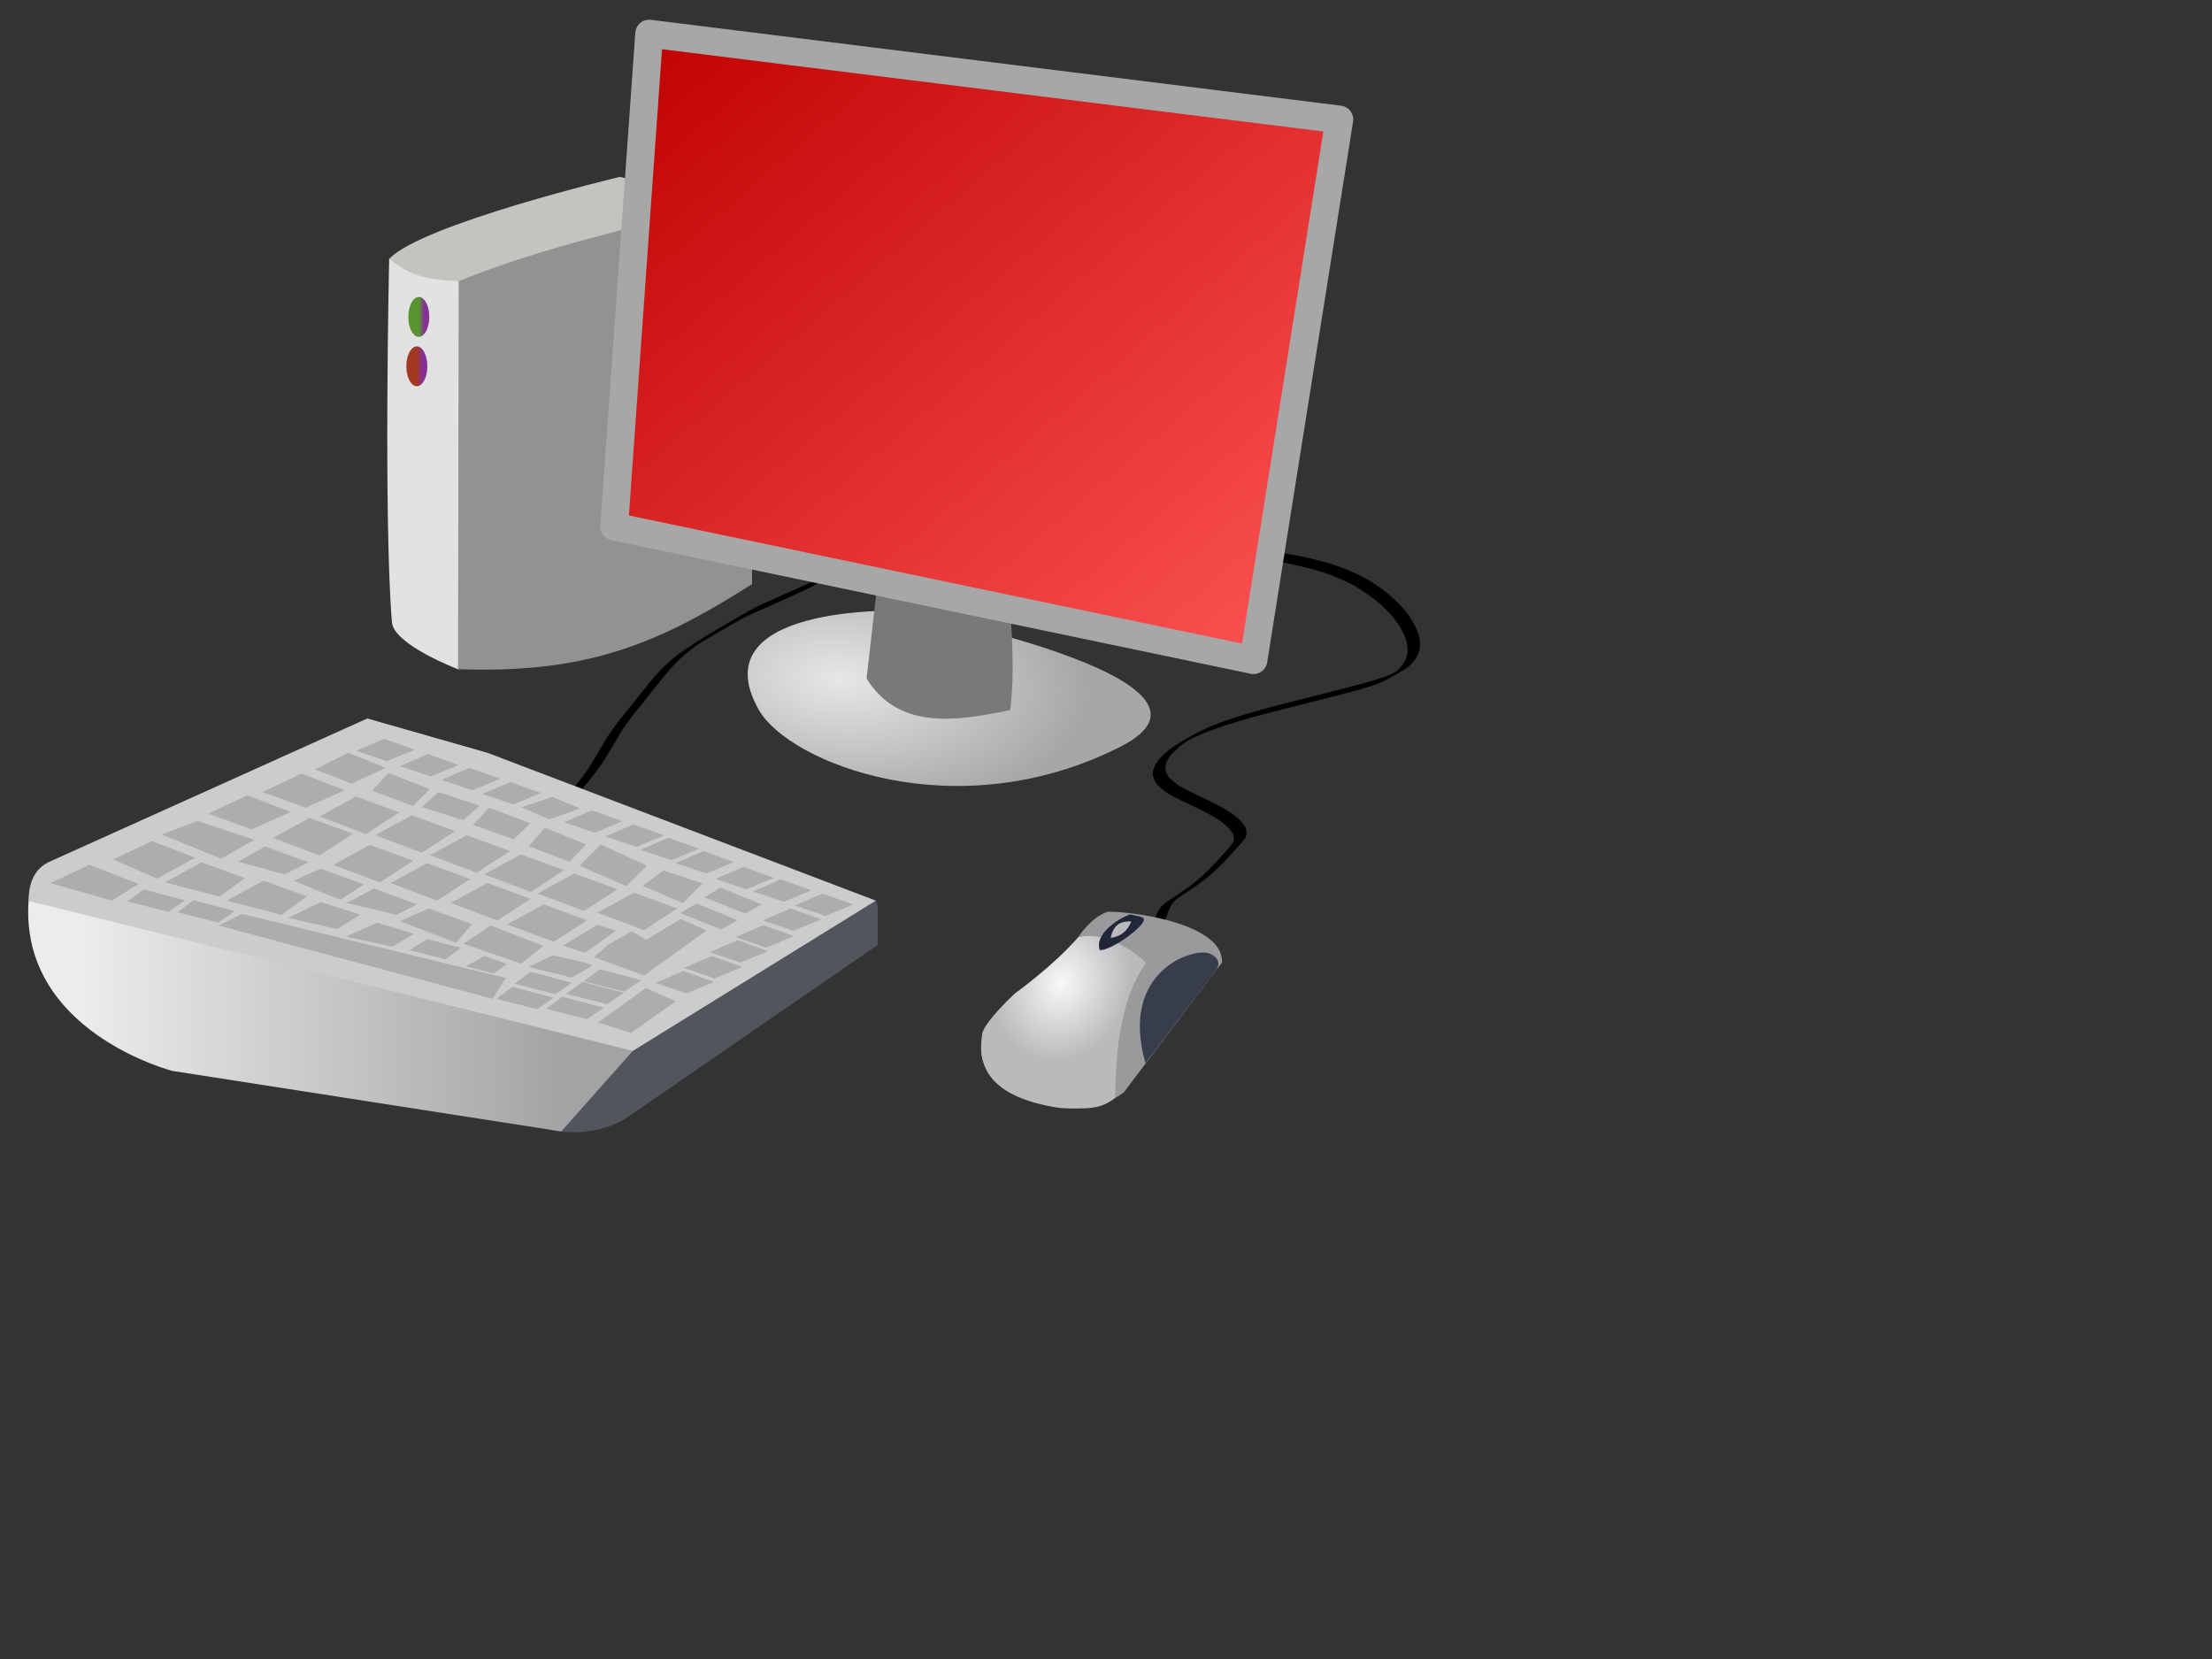 <?xml version="1.0"?><svg width="640" height="480" xmlns="http://www.w3.org/2000/svg" xmlns:xlink="http://www.w3.org/1999/xlink">
 <rect width="100%" height="100%" fill="#333333" stroke="none"/>
 <title>redpc</title>
 <defs>
  <linearGradient id="linearGradient8863">
   <stop stop-color="#c1c1c1" id="stop8865" offset="0"/>
   <stop stop-color="#929292" id="stop8867" offset="1"/>
  </linearGradient>
  <linearGradient id="linearGradient8843">
   <stop stop-color="#ededec" id="stop8845" offset="0"/>
   <stop stop-color="#d7d7d7" id="stop8847" offset="1"/>
  </linearGradient>
  <linearGradient id="linearGradient8827">
   <stop stop-color="#e6e6e5" id="stop8829" offset="0"/>
   <stop stop-color="#c3c3c0" id="stop8831" offset="1"/>
  </linearGradient>
  <linearGradient id="linearGradient8819">
   <stop stop-color="#ffffff" stop-opacity="0.268" id="stop8821" offset="0"/>
   <stop stop-color="#ffffff" stop-opacity="0" id="stop8823" offset="1"/>
  </linearGradient>
  <linearGradient id="linearGradient8775">
   <stop stop-color="#ececec" id="stop8777" offset="0"/>
   <stop stop-color="#a3a3a3" id="stop8779" offset="1"/>
  </linearGradient>
  <linearGradient id="linearGradient8759">
   <stop stop-color="#e7e7e7" id="stop8761" offset="0"/>
   <stop stop-color="#a7a7aa" id="stop8763" offset="1"/>
  </linearGradient>
  <linearGradient id="linearGradient8736">
   <stop stop-color="#d6d6d6" id="stop8738" offset="0"/>
   <stop stop-color="#939393" offset="0.76" id="stop8744"/>
   <stop stop-color="#797979" id="stop8740" offset="1"/>
  </linearGradient>
  <linearGradient id="linearGradient8730">
   <stop stop-color="#f8f8f9" offset="0" id="stop8732"/>
   <stop stop-color="#bab9bc" offset="1" id="stop8734"/>
  </linearGradient>
  <linearGradient id="linearGradient8706">
   <stop stop-color="#d4d4d3" id="stop8708" offset="0"/>
   <stop stop-color="#a7a7a7" id="stop8710" offset="1"/>
  </linearGradient>
  <linearGradient id="linearGradient6149">
   <stop stop-color="#853095" offset="0" id="stop6151"/>
   <stop stop-color="#a43921" offset="1" id="stop6153"/>
  </linearGradient>
  <linearGradient id="linearGradient7448">
   <stop stop-color="#853095" id="stop7450" offset="0"/>
   <stop stop-color="#589530" id="stop7452" offset="1"/>
  </linearGradient>
  <linearGradient id="linearGradient3864">
   <stop stop-color="#4054cf" id="stop3866" offset="0"/>
   <stop stop-color="#bbc3f6" id="stop3868" offset="1"/>
  </linearGradient>
  <linearGradient y2="-0.222" x2="0.5" y1="-0.222" x1="0.769" id="linearGradient49897" xlink:href="#linearGradient7448"/>
  <linearGradient y2="-0.222" x2="0.5" y1="-0.222" x1="0.769" id="linearGradient49905" xlink:href="#linearGradient6149"/>
  <linearGradient y2="-0.318" x2="2.549" y1="-0.318" x1="2.735" gradientTransform="matrix(3.655, 0, 0, 3.655, -1597.78, -758.599)" id="linearGradient4092" xlink:href="#linearGradient3864"/>
  <linearGradient gradientTransform="matrix(0.603, 0, 0, 0.603, -303.343, 337.097)" y2="-1.549" x2="3.461" y1="-1.549" x1="2.103" id="linearGradient8712" xlink:href="#linearGradient8706"/>
  <linearGradient gradientTransform="matrix(0.603, 0, 0, 0.603, -303.343, 337.097)" y2="-2.554" x2="12.99" y1="-2.554" x1="11.48" id="linearGradient8742" xlink:href="#linearGradient8736"/>
  <linearGradient y2="0.241" x2="0.88" y1="0.241" x1="0.103" id="linearGradient8781" xlink:href="#linearGradient8775"/>
  <linearGradient gradientTransform="matrix(0.603, 0, 0, 0.603, -303.343, 337.097)" y2="-7.354" x2="5.072" y1="-7.354" x1="4.411" id="linearGradient8833" xlink:href="#linearGradient8827"/>
  <linearGradient gradientTransform="matrix(0.603, 0, 0, 0.603, -303.343, 337.097)" y2="-1.861" x2="3.816" y1="-1.861" x1="3.816" id="linearGradient8849" xlink:href="#linearGradient8843"/>
  <linearGradient gradientTransform="matrix(0.603, 0, 0, 0.603, -303.343, 337.097)" y2="-1.422" x2="6.084" y1="-1.422" x1="4.789" id="linearGradient8869" xlink:href="#linearGradient8863"/>
  <radialGradient r="15.805" fy="351.147" fx="354.584" cy="351.147" cx="354.584" gradientTransform="matrix(0.702, -1.256, 1.066, 0.643, -316.09, 504.104)" gradientUnits="userSpaceOnUse" id="radialGradient9034" xlink:href="#linearGradient8730"/>
  <linearGradient y2="0.293" x2="0.715" y1="0.293" x1="0.422" gradientTransform="translate(-1.008, -0.84)" id="linearGradient9036" xlink:href="#linearGradient8819"/>
  <radialGradient r="108.636" fy="477.425" fx="387.683" cy="477.425" cx="387.683" gradientTransform="matrix(0.655, 0.049, -0.026, 0.351, 1.466, 9.838)" gradientUnits="userSpaceOnUse" id="radialGradient9127" xlink:href="#linearGradient8759"/>
  <linearGradient y2="1" x2="1" y1="0" x1="0" id="svg_1">
   <stop stop-color="#bf0000" offset="0"/>
   <stop stop-color="#ff5656" offset="1"/>
  </linearGradient>
 </defs>
 <g>
  <path fill="#000000" stroke-width="0.6" stroke-linecap="round" stroke-linejoin="round" stroke-miterlimit="4" stroke-dashoffset="4.69" id="path8999" d="m153.318,240.072c0.215,-0.085 0.397,-0.229 0.6,-0.346c-10.126,6.628 -3.763,2.413 -2.597,1.6c0.691,-0.464 1.374,-0.94 2.059,-1.414c0.699,-0.486 1.382,-0.994 2.069,-1.498c0.686,-0.498 1.337,-1.043 1.992,-1.58c0.661,-0.531 1.28,-1.11 1.907,-1.68c0.624,-0.584 1.221,-1.197 1.823,-1.803c0.609,-0.601 1.193,-1.226 1.78,-1.848c0.586,-0.627 1.143,-1.28 1.704,-1.93c0.532,-0.644 1.07,-1.283 1.609,-1.921c0.52,-0.609 1.002,-1.247 1.491,-1.881c0.469,-0.622 0.935,-1.246 1.402,-1.869c0.472,-0.616 0.884,-1.275 1.305,-1.926c0.446,-0.676 0.861,-1.372 1.28,-2.064c0.439,-0.71 0.864,-1.428 1.293,-2.144c0.439,-0.73 0.861,-1.471 1.288,-2.209c0.431,-0.769 0.901,-1.513 1.367,-2.261c0.484,-0.766 1.01,-1.505 1.526,-2.25c0.529,-0.742 1.081,-1.468 1.628,-2.197c0.566,-0.744 1.164,-1.462 1.755,-2.186c0.591,-0.722 1.176,-1.448 1.763,-2.173c0.581,-0.74 1.159,-1.482 1.739,-2.224c0.57,-0.735 1.156,-1.457 1.741,-2.18c0.566,-0.709 1.134,-1.416 1.703,-2.123c0.586,-0.738 1.207,-1.448 1.82,-2.163c0.649,-0.751 1.321,-1.481 1.997,-2.207c0.761,-0.812 1.6,-1.544 2.435,-2.277c0.878,-0.762 1.796,-1.475 2.717,-2.183c1.045,-0.805 2.151,-1.523 3.255,-2.243c2.502,-1.661 5.069,-3.22 7.646,-4.76c1.201,-0.708 2.396,-1.426 3.597,-2.134c1.181,-0.687 2.361,-1.376 3.545,-2.057c1.224,-0.711 2.472,-1.38 3.721,-2.046c1.432,-0.784 2.932,-1.427 4.429,-2.073c1.614,-0.706 3.219,-1.431 4.826,-2.151c1.566,-0.692 3.126,-1.396 4.685,-2.103c1.465,-0.672 2.921,-1.364 4.373,-2.065c1.376,-0.661 2.716,-1.389 4.054,-2.122c-0.787,0.633 3.451,-2.103 2.599,-1.559c-1.131,0.72 -2.261,1.439 -3.392,2.159c0.208,-0.137 0.415,-0.274 0.623,-0.411c1.324,-0.852 2.494,-1.902 3.66,-2.951c1.246,-1.087 2.294,-2.352 3.317,-3.642c1.097,-1.43 1.826,-3.066 2.535,-4.707c0.725,-1.82 1.046,-3.747 1.361,-5.668c0.297,-2.023 0.288,-4.063 0.145,-6.097c-0.164,-2.113 -0.731,-4.151 -1.441,-6.137c-0.742,-2.06 -1.821,-3.962 -2.958,-5.823c-1.102,-1.774 -2.304,-3.483 -3.617,-5.106c-1.217,-1.58 -2.786,-2.728 -4.423,-3.818c-1.943,-1.103 -4.126,-1.562 -6.307,-1.91c-2.765,-0.39 -5.56,-0.327 -8.34,-0.18c-3.162,0.208 -6.295,0.699 -9.422,1.188c-3.173,0.457 -6.289,1.182 -9.356,2.104c-3.247,0.981 -6.304,2.444 -9.295,4.023c3.459,-2.615 -11.068,6.62 -5.995,3.594c2.179,-1.3 3.613,-2.344 0.946,-0.475c-2.88,2.073 -5.668,4.269 -8.431,6.493c-2.75,2.217 -5.407,4.545 -8.053,6.885c-2.511,2.241 -4.999,4.508 -7.483,6.78c-1.561,1.44 -0.786,0.721 -2.328,2.158l-4.248,1.945c1.546,-1.443 0.768,-0.721 2.335,-2.166c2.491,-2.277 4.988,-4.546 7.503,-6.797c2.646,-2.344 5.301,-4.678 8.047,-6.905c2.76,-2.233 5.55,-4.43 8.419,-6.521c4.103,-2.916 8.386,-5.598 12.789,-8.039c3.015,-1.566 6.101,-3.005 9.369,-3.968c3.084,-0.901 6.216,-1.605 9.399,-2.059c3.142,-0.484 6.289,-0.97 9.466,-1.161c2.817,-0.139 5.649,-0.192 8.448,0.223c2.238,0.376 4.473,0.872 6.452,2.036c1.71,1.075 3.245,2.368 4.512,3.952c1.321,1.644 2.528,3.373 3.639,5.166c1.152,1.889 2.248,3.818 3.01,5.904c0.734,2.021 1.329,4.093 1.512,6.245c0.161,2.06 0.201,4.129 -0.085,6.182c-0.268,1.954 -0.629,3.899 -1.298,5.761c-0.684,1.675 -1.392,3.342 -2.467,4.815c-0.999,1.319 -2.02,2.617 -3.269,3.716c-1.154,1.066 -2.308,2.139 -3.617,3.017c-2.612,1.679 -5.181,3.436 -7.902,4.938c-1.342,0.724 -2.687,1.442 -4.064,2.099c-1.453,0.693 -2.907,1.383 -4.373,2.048c-1.558,0.704 -3.118,1.403 -4.68,2.096c-1.61,0.72 -3.217,1.448 -4.835,2.149c-1.494,0.659 -2.986,1.323 -4.417,2.116c-1.249,0.675 -2.495,1.355 -3.723,2.068c-1.181,0.684 -2.361,1.371 -3.54,2.059c-1.198,0.711 -2.393,1.425 -3.592,2.134c-1.683,1.016 -6.744,4.117 0.433,-0.379c-1.101,0.707 -2.205,1.411 -3.251,2.2c-0.924,0.7 -1.847,1.4 -2.726,2.157c-0.838,0.715 -1.674,1.435 -2.444,2.223c-0.679,0.719 -1.354,1.442 -2.002,2.189c-0.614,0.709 -1.234,1.412 -1.822,2.142c-0.569,0.707 -1.138,1.413 -1.703,2.122c-0.586,0.722 -1.173,1.443 -1.746,2.176c-0.58,0.741 -1.161,1.482 -1.738,2.226c-0.586,0.728 -1.168,1.458 -1.759,2.181c-0.591,0.72 -1.187,1.435 -1.761,2.169c-0.547,0.726 -1.098,1.448 -1.634,2.181c-0.517,0.739 -1.042,1.472 -1.536,2.227c-0.47,0.74 -0.945,1.477 -1.372,2.243c-0.428,0.738 -0.854,1.478 -1.283,2.215c-0.43,0.715 -0.858,1.432 -1.289,2.148c-0.421,0.693 -0.839,1.389 -1.273,2.073c-0.42,0.657 -0.833,1.32 -1.289,1.952c-0.469,0.624 -0.937,1.249 -1.402,1.875c-0.487,0.639 -0.97,1.283 -1.484,1.902c-0.54,0.638 -1.081,1.276 -1.611,1.922c-0.557,0.657 -1.109,1.318 -1.697,1.949c-0.582,0.63 -1.159,1.264 -1.772,1.865c-0.602,0.61 -1.201,1.223 -1.816,1.82c-0.623,0.578 -1.237,1.167 -1.892,1.709c-0.655,0.542 -1.304,1.09 -1.984,1.601c-0.684,0.508 -1.366,1.019 -2.062,1.509c-0.68,0.477 -1.358,0.956 -2.049,1.417c-1.822,1.286 -3.657,2.56 -5.614,3.641c-0.215,0.112 -0.414,0.247 -0.641,0.333l3.758,-3.252z"/>
  <path fill="#000000" stroke-width="0.6" stroke-linecap="round" stroke-linejoin="round" stroke-miterlimit="4" stroke-dashoffset="4.69" d="m333.382,268.028c-0.005,-0.129 0.072,-0.237 0.108,-0.357c0.084,-0.208 0.146,-0.423 0.219,-0.635c0.115,-0.316 0.214,-0.636 0.32,-0.955c0.163,-0.434 0.347,-0.86 0.524,-1.289c0.179,-0.448 0.407,-0.872 0.618,-1.305c0.241,-0.527 0.641,-0.938 1.013,-1.369c0.446,-0.482 0.989,-0.847 1.514,-1.233c0.646,-0.423 1.286,-0.857 1.927,-1.288c0.665,-0.463 1.338,-0.915 2.01,-1.367c0.722,-0.466 1.417,-0.971 2.112,-1.475c0.772,-0.559 1.514,-1.157 2.254,-1.756c0.787,-0.638 1.537,-1.319 2.283,-2.003c0.785,-0.73 1.538,-1.492 2.293,-2.253c0.755,-0.751 1.475,-1.535 2.198,-2.318c0.678,-0.743 1.352,-1.49 2.028,-2.235c0.636,-0.672 1.213,-1.389 1.757,-2.135c0.505,-0.781 0.483,-1.477 0.34,-2.35c-0.415,-1.188 -1.329,-2.016 -2.201,-2.873c-1.398,-1.246 -2.995,-2.222 -4.622,-3.133c-1.869,-1.017 -3.783,-1.946 -5.704,-2.857c-1.806,-0.85 -3.613,-1.699 -5.378,-2.634c-1.461,-0.745 -2.705,-1.789 -3.907,-2.884c-0.934,-0.893 -1.303,-1.956 -1.555,-3.175c-0.107,-1.22 0.407,-2.214 0.957,-3.253c0.795,-1.291 1.897,-2.324 3.027,-3.316c2.493,-2.13 5.419,-3.643 8.244,-5.27c2.21,-1.218 4.553,-2.161 6.898,-3.082c2.855,-1.104 5.781,-2.007 8.711,-2.887c3.322,-0.981 6.67,-1.867 10.025,-2.728c3.462,-0.875 6.924,-1.754 10.385,-2.632c3.182,-0.799 6.361,-1.609 9.534,-2.444c2.818,-0.74 5.63,-1.5 8.393,-2.422c1.643,-0.201 8.977,-4.363 3.168,-1.104c1.614,-1.004 2.859,-2.355 3.742,-4.025c0.753,-1.639 0.757,-3.292 0.427,-5.029c-0.48,-2.045 -1.527,-3.862 -2.664,-5.603c-1.343,-1.981 -3.014,-3.696 -4.764,-5.314c-1.957,-1.773 -4.114,-3.298 -6.332,-4.722c-2.552,-1.587 -5.311,-2.79 -8.102,-3.883c-3.107,-1.184 -6.331,-2.006 -9.56,-2.775c-3.412,-0.785 -6.87,-1.346 -10.332,-1.864c-3.481,-0.503 -6.977,-0.888 -10.472,-1.275c-3.443,-0.388 -6.898,-0.649 -10.353,-0.9c-3.653,-0.251 -7.31,-0.425 -10.967,-0.601c-3.789,-0.182 -7.579,-0.341 -11.369,-0.496c-3.624,-0.147 -7.247,-0.289 -10.871,-0.429c-3.322,-0.128 -6.643,-0.254 -9.965,-0.378c-3.061,-0.115 -6.122,-0.221 -9.182,-0.345c-2.824,-0.122 -5.646,-0.266 -8.469,-0.405c-2.556,-0.13 -5.11,-0.28 -7.665,-0.425c-2.363,-0.135 -4.727,-0.26 -7.09,-0.403c-2.218,-0.137 -4.435,-0.273 -6.653,-0.406c-2.157,-0.133 -4.31,-0.317 -6.463,-0.495c-2.035,-0.169 -4.071,-0.335 -6.107,-0.497c-1.906,-0.152 -3.813,-0.298 -5.72,-0.441c-1.81,-0.135 -3.62,-0.264 -5.431,-0.39c-1.683,-0.126 -3.368,-0.203 -5.055,-0.25c-1.67,-0.009 -3.337,0.12 -5.001,0.247c-1.642,0.162 -3.278,0.383 -4.9,0.686c-1.659,0.306 -3.294,0.725 -4.925,1.153c-1.619,0.428 -3.234,0.87 -4.835,1.363c-1.586,0.495 -3.162,1.024 -4.74,1.544c-1.512,0.49 -3.003,1.04 -4.489,1.602c-1.497,0.548 -2.918,1.264 -4.338,1.982c-1.352,0.701 -2.68,1.447 -4.012,2.185c-0.419,0.229 -0.833,0.468 -1.25,0.702l3.137,-2.535c0.011,-0.006 1.241,-0.698 1.248,-0.697c1.33,-0.735 2.657,-1.476 4.01,-2.166c1.429,-0.708 2.863,-1.406 4.365,-1.949c1.49,-0.554 2.984,-1.098 4.498,-1.584c1.578,-0.52 3.153,-1.045 4.741,-1.534c1.605,-0.484 3.222,-0.925 4.844,-1.35c1.637,-0.424 3.279,-0.832 4.944,-1.13c1.632,-0.288 3.276,-0.508 4.927,-0.656c1.672,-0.117 3.346,-0.24 5.023,-0.213c1.688,0.042 3.374,0.154 5.058,0.272c1.808,0.129 3.616,0.26 5.424,0.397c1.905,0.145 3.809,0.294 5.713,0.449c2.032,0.166 4.064,0.334 6.096,0.506c2.15,0.18 4.301,0.363 6.455,0.49c2.214,0.136 4.428,0.276 6.642,0.414c2.358,0.144 4.718,0.272 7.076,0.411c2.547,0.149 5.095,0.304 7.643,0.437c2.816,0.144 5.631,0.293 8.447,0.416c3.054,0.128 6.108,0.238 9.162,0.358c3.314,0.13 6.628,0.261 9.942,0.396c3.616,0.146 7.233,0.294 10.849,0.446c3.792,0.159 7.584,0.317 11.375,0.495c3.664,0.175 7.328,0.348 10.988,0.597c3.461,0.249 6.921,0.514 10.369,0.907c3.495,0.393 6.992,0.787 10.473,1.292c3.471,0.523 6.939,1.092 10.361,1.883c3.247,0.778 6.488,1.612 9.611,2.805c2.816,1.107 5.599,2.324 8.175,3.926c2.24,1.436 4.417,2.976 6.392,4.765c1.775,1.64 3.467,3.38 4.834,5.384c1.171,1.777 2.25,3.632 2.772,5.716c0.376,1.784 0.444,3.548 -0.296,5.26c-0.84,1.748 -2.063,3.178 -3.7,4.244c-3.22,1.891 -6.334,3.868 -9.941,4.928c-2.762,0.896 -5.567,1.647 -8.377,2.379c-3.164,0.825 -6.335,1.626 -9.508,2.42c-3.459,0.874 -6.919,1.747 -10.377,2.628c-3.36,0.869 -6.714,1.764 -10.039,2.759c-2.938,0.895 -5.871,1.815 -8.73,2.943c-2.354,0.939 -4.701,1.911 -6.91,3.162c5.598,-3.262 -0.375,0.159 -1.452,1.274c-1.103,0.973 -2.232,1.931 -3.035,3.183c-0.554,0.949 -1.097,1.859 -1.059,3.001c0.194,1.143 0.518,2.115 1.387,2.952c1.17,1.071 2.382,2.09 3.81,2.813c1.754,0.935 3.551,1.783 5.347,2.633c1.926,0.919 3.845,1.857 5.72,2.878c1.659,0.928 3.286,1.923 4.719,3.182c0.933,0.908 1.9,1.79 2.37,3.042c0.198,0.942 0.31,1.766 -0.19,2.652c-0.518,0.783 -1.086,1.52 -1.739,2.199c-0.677,0.748 -1.356,1.494 -2.033,2.242c-0.724,0.785 -1.443,1.575 -2.195,2.333c-0.754,0.76 -1.502,1.528 -2.281,2.263c-0.741,0.693 -1.488,1.381 -2.272,2.027c-0.735,0.604 -1.47,1.209 -2.237,1.773c-0.691,0.508 -1.379,1.021 -2.097,1.491c-0.673,0.449 -1.349,0.894 -2.011,1.36c-0.637,0.432 -1.27,0.868 -1.915,1.289c-0.53,0.361 -1.075,0.703 -1.537,1.153c-0.378,0.393 -0.786,0.765 -1.052,1.25c-0.218,0.423 -0.45,0.839 -0.628,1.281c-0.178,0.421 -0.367,0.837 -0.527,1.266c-0.104,0.313 -0.22,0.622 -0.312,0.94c-0.068,0.212 -0.151,0.42 -0.205,0.637c-0.044,0.099 -0.049,0.218 -0.13,0.294l-3.748,1.817z" id="path9011"/>
  <path fill="url(#linearGradient8849)" fill-rule="evenodd" stroke-width="1px" d="m112.594,74.904l21.514,5.628l60.453,7.259c0,0 23.368,77.816 19.687,79.656c-3.681,1.84 -44.609,19.029 -44.609,19.029l-37.109,7.158c0,0 -18.603,-7.05 -19.137,-13.617c-2.445,-30.085 -0.799,-105.112 -0.799,-105.112z" id="path2086"/>
  <path fill="url(#linearGradient8833)" fill-rule="evenodd" stroke-width="0.799px" d="m112.622,74.883c6.534,5.062 10.253,5.988 20.977,6.515c23.716,-3.97 73.888,-22.395 73.888,-22.395l-28.068,-7.847c0,0 -57.415,13.71 -66.797,23.727z" id="path7456"/>
  <path fill="url(#linearGradient8869)" fill-rule="evenodd" stroke-width="1px" d="m132.713,81.334l-0.186,112.292c36.673,1.264 57.086,-6.824 85.069,-24.618c0.023,-33.631 0.045,-62.396 0.068,-96.027c-3.356,-4.666 -6.712,-9.333 -10.068,-13.999c-24.961,7.45 -48.173,11.653 -74.883,22.351z" id="path7458"/>
  <path fill="url(#linearGradient49897)" fill-rule="nonzero" stroke-width="2.2" stroke-linejoin="round" stroke-miterlimit="4" id="path6561" d="m123.865,89.053a2.691,5.129 0 1 1-5.382,5.276a2.691,5.129 0 1 15.382,-5.276z"/>
  <path fill="url(#radialGradient9127)" fill-rule="evenodd" stroke-width="1px" d="m219.505,205.322c8.619,15.322 57.14,34.901 104.753,10.679c38.524,-19.598 -63.85,-39.292 -63.85,-39.292c0,0 -58.07,-1.906 -40.903,28.613z" id="path2090"/>
  <path fill="url(#linearGradient8742)" fill-rule="evenodd" stroke-width="1px" d="m250.722,196.327l4.697,-41.027l35.894,4.027c0.507,15.424 2.836,31.369 0.97,46.115c-16.584,3.516 -32.498,5.421 -41.56,-9.115z" id="path14650"/>
  <path fill="url(#linearGradient4092)" fill-rule="evenodd" stroke-width="13.329" stroke-linejoin="round" stroke-miterlimit="4" d="m187.957,10.113l199.684,24.846l-24.845,156.435l-184.961,-38.649l10.122,-142.632z" id="path2084"/>
  <path opacity="0.66" fill="#888888" fill-rule="evenodd" stroke-width="1px" d="m179.029,147.791l180.686,39.505l2.948,-6.555l-184.547,-38.195l0.912,5.245z" id="path5088"/>
  <path fill="#000000" fill-rule="evenodd" stroke-width="1px" d="m178.714,149.744l181.392,39.365l0.674,-5.71l-183.076,-38.119l1.009,4.464z" id="path2159"/>
  <path fill="url(#svg_1)" fill-rule="evenodd" stroke="url(#linearGradient8712)" stroke-width="8.04" stroke-linejoin="round" stroke-miterlimit="4" d="m187.827,9.724l199.684,24.846l-24.846,156.435l-184.961,-38.649l10.122,-142.632z" id="path3163"/>
  <path fill="url(#linearGradient49905)" fill-rule="nonzero" stroke-width="2.2" stroke-linejoin="round" stroke-miterlimit="4" id="path5260" d="m123.296,103.343a2.691,5.129 0 1 1-5.382,5.276a2.691,5.129 0 1 15.382,-5.276z"/>
  <g id="g21951">
   <path fill="none" fill-rule="evenodd" stroke-miterlimit="4" d="m175.162,326.294l78.995,-51.988l0,-13.503l-113.428,-42.536l-51.988,-1.35l-79.67,34.434c0,0 -21.605,49.287 44.561,59.415c66.166,10.127 110.727,20.93 121.53,15.529z" id="path15580"/>
   <path fill="#53555d" fill-rule="evenodd" stroke-width="1px" d="m163.514,325.978l17.857,-22.2l72.035,-43.198l0.573,1.78l0,11.013l-72.305,49.8c0,0 -7.182,5.267 -18.196,4.31c-11.013,-0.958 0.036,-1.504 0.036,-1.504z" id="path16469"/>
   <path fill="url(#linearGradient8781)" fill-rule="evenodd" stroke-width="0.976px" d="m8.265,260.561l176.933,41.123l-22.811,25.685l-112.487,-17.518c0,0 -44.29,-11.327 -41.634,-49.29z" id="path15582"/>
   <path fill="#cccccd" fill-rule="evenodd" stroke-width="1px" stroke-linejoin="round" d="m106.276,207.876l34.721,9.916l112.409,42.79l-70.298,43.469l-174.876,-43.412c0.146,-3.992 0.889,-8.562 5.633,-11.111l92.411,-41.653z" id="path16489"/>
   <path fill="#a0a0a0" fill-opacity="0.693" fill-rule="evenodd" stroke-width="0.35" stroke-linejoin="round" stroke-miterlimit="4" d="m14.546,255.508l17.823,5.058l7.707,-4.817l-14.211,-5.54l-11.32,5.299z" id="path16491"/>
   <path fill="#a0a0a0" fill-opacity="0.693" fill-rule="evenodd" stroke-width="0.35" stroke-linejoin="round" stroke-miterlimit="4" d="m32.675,248.644l12.765,5.54l11.079,-6.021l-12.525,-4.817l-11.32,5.299z" id="path17380"/>
   <path fill="#a0a0a0" fill-opacity="0.693" fill-rule="evenodd" stroke-width="0.35" stroke-linejoin="round" stroke-miterlimit="4" d="m46.781,241.464l17.186,6.978l9.598,-5.46l-16.407,-5.437l-10.378,3.918z" id="path17382"/>
   <path fill="#a0a0a0" fill-opacity="0.693" fill-rule="evenodd" stroke-width="0.35" stroke-linejoin="round" stroke-miterlimit="4" d="m60.253,235.397l12.525,4.576l11.32,-5.058l-12.525,-4.817l-11.32,5.299z" id="path17384"/>
   <path fill="#a0a0a0" fill-opacity="0.693" fill-rule="evenodd" stroke-width="0.35" stroke-linejoin="round" stroke-miterlimit="4" d="m75.908,229.135l12.525,4.576l11.32,-5.058l-12.525,-4.817l-11.32,5.299z" id="path17386"/>
   <path fill="#a0a0a0" fill-opacity="0.693" fill-rule="evenodd" stroke-width="0.35" stroke-linejoin="round" stroke-miterlimit="4" d="m91.082,222.594l10.764,4.132l9.729,-4.567l-10.764,-4.35l-9.729,4.785z" id="path17388"/>
   <path fill="#a0a0a0" fill-opacity="0.693" fill-rule="evenodd" stroke-width="0.35" stroke-linejoin="round" stroke-miterlimit="4" d="m103.071,217.227l8.897,3.004l8.042,-3.321l-8.897,-3.162l-8.042,3.479z" id="path17390"/>
   <path fill="#a0a0a0" fill-opacity="0.693" fill-rule="evenodd" stroke-width="0.35" stroke-linejoin="round" stroke-miterlimit="4" d="m115.709,221.657l8.897,3.004l8.042,-3.32l-8.897,-3.162l-8.042,3.479z" id="path17392"/>
   <path fill="#a0a0a0" fill-opacity="0.693" fill-rule="evenodd" stroke-width="0.35" stroke-linejoin="round" stroke-miterlimit="4" d="m127.773,225.639l8.897,3.004l8.042,-3.321l-8.897,-3.162l-8.042,3.479z" id="path17394"/>
   <path fill="#a0a0a0" fill-opacity="0.693" fill-rule="evenodd" stroke-width="0.35" stroke-linejoin="round" stroke-miterlimit="4" d="m139.575,229.733l8.897,3.004l8.042,-3.321l-8.897,-3.162l-8.042,3.479z" id="path17396"/>
   <path fill="#a0a0a0" fill-opacity="0.693" fill-rule="evenodd" stroke-width="0.35" stroke-linejoin="round" stroke-miterlimit="4" d="m150.895,233.594l8.897,-3.004l8.042,3.321l-8.897,3.162l-8.042,-3.479z" id="path17398"/>
   <path fill="#a0a0a0" fill-opacity="0.693" fill-rule="evenodd" stroke-width="0.35" stroke-linejoin="round" stroke-miterlimit="4" d="m163.178,237.922l8.897,3.004l8.042,-3.32l-8.897,-3.162l-8.042,3.479z" id="path17400"/>
   <path fill="#a0a0a0" fill-opacity="0.693" fill-rule="evenodd" stroke-width="0.35" stroke-linejoin="round" stroke-miterlimit="4" d="m175.221,242.017l8.897,3.004l8.042,-3.321l-8.897,-3.162l-8.042,3.479z" id="path17402"/>
   <path fill="#a0a0a0" fill-opacity="0.693" fill-rule="evenodd" stroke-width="0.35" stroke-linejoin="round" stroke-miterlimit="4" d="m185.337,245.87l8.897,3.004l8.042,-3.321l-8.897,-3.162l-8.042,3.479z" id="path17404"/>
   <path fill="#a0a0a0" fill-opacity="0.693" fill-rule="evenodd" stroke-width="0.35" stroke-linejoin="round" stroke-miterlimit="4" d="m195.453,249.724l8.897,3.004l8.042,-3.321l-8.897,-3.162l-8.042,3.479z" id="path17406"/>
   <path fill="#a0a0a0" fill-opacity="0.693" fill-rule="evenodd" stroke-width="0.35" stroke-linejoin="round" stroke-miterlimit="4" d="m207.014,254.3l8.897,3.004l8.042,-3.32l-8.897,-3.162l-8.042,3.479z" id="path17408"/>
   <path fill="#a0a0a0" fill-opacity="0.693" fill-rule="evenodd" stroke-width="0.35" stroke-linejoin="round" stroke-miterlimit="4" d="m217.852,257.913l8.898,3.004l8.042,-3.32l-8.897,-3.162l-8.042,3.479z" id="path17410"/>
   <path fill="#a0a0a0" fill-opacity="0.693" fill-rule="evenodd" stroke-width="0.35" stroke-linejoin="round" stroke-miterlimit="4" d="m229.935,262.008l8.897,3.004l8.042,-3.32l-8.897,-3.162l-8.042,3.479z" id="path17412"/>
   <path fill="#adadae" fill-rule="evenodd" stroke-width="1px" d="m63.263,267.792l6.744,-3.372l76.351,18.546l-3.854,6.021l-79.241,-21.195z" id="path17416"/>
   <path fill="#a0a0a0" fill-opacity="0.693" fill-rule="evenodd" stroke-width="0.35" stroke-linejoin="round" stroke-miterlimit="4" d="m220.682,266.302l8.897,3.004l8.042,-3.32l-8.897,-3.162l-8.042,3.479z" id="path18303"/>
   <path fill="#a0a0a0" fill-opacity="0.693" fill-rule="evenodd" stroke-width="0.35" stroke-linejoin="round" stroke-miterlimit="4" d="m212.794,271.16l8.897,3.004l8.042,-3.32l-8.897,-3.162l-8.042,3.479z" id="path18305"/>
   <path fill="#a0a0a0" fill-opacity="0.693" fill-rule="evenodd" stroke-width="0.35" stroke-linejoin="round" stroke-miterlimit="4" d="m205.328,275.495l8.897,3.004l8.042,-3.32l-8.897,-3.162l-8.042,3.479z" id="path18307"/>
   <path fill="#a0a0a0" fill-opacity="0.693" fill-rule="evenodd" stroke-width="0.35" stroke-linejoin="round" stroke-miterlimit="4" d="m197.861,280.072l8.897,3.004l8.042,-3.32l-8.897,-3.162l-8.042,3.479z" id="path18309"/>
   <path fill="#a0a0a0" fill-opacity="0.693" fill-rule="evenodd" stroke-width="0.35" stroke-linejoin="round" stroke-miterlimit="4" d="m189.672,284.407l8.897,3.004l8.042,-3.321l-8.897,-3.162l-8.042,3.479z" id="path18311"/>
   <path fill="#a0a0a0" fill-opacity="0.693" fill-rule="evenodd" stroke-width="0.35" stroke-linejoin="round" stroke-miterlimit="4" d="m158.032,291.873l11.799,3.004l4.834,-3.321l-11.952,-3.162l-4.682,3.479z" id="path18317"/>
   <path fill="#a0a0a0" fill-opacity="0.693" fill-rule="evenodd" stroke-width="0.35" stroke-linejoin="round" stroke-miterlimit="4" d="m143.581,288.983l11.799,3.004l4.834,-3.321l-11.952,-3.162l-4.682,3.479z" id="path18319"/>
   <path fill="#a0a0a0" fill-opacity="0.693" fill-rule="evenodd" stroke-width="0.35" stroke-linejoin="round" stroke-miterlimit="4" d="m36.883,260.803l11.799,3.004l4.834,-3.32l-11.952,-3.162l-4.682,3.479z" id="path18321"/>
   <path fill="#a0a0a0" fill-opacity="0.693" fill-rule="evenodd" stroke-width="0.35" stroke-linejoin="round" stroke-miterlimit="4" d="m51.334,263.934l11.799,3.004l4.835,-3.32l-11.952,-3.162l-4.682,3.479z" id="path18323"/>
   <path fill="#a0a0a0" fill-opacity="0.693" fill-rule="evenodd" stroke-width="0.35" stroke-linejoin="round" stroke-miterlimit="4" d="m107.694,228.764l11.799,4.455l4.835,-4.924l-11.952,-4.69l-4.681,5.159z" id="path18325"/>
   <path fill="#a0a0a0" fill-opacity="0.693" fill-rule="evenodd" stroke-width="0.35" stroke-linejoin="round" stroke-miterlimit="4" d="m122.145,233.528l11.799,3.785l4.834,-4.184l-11.952,-3.985l-4.682,4.383z" id="path18327"/>
   <path fill="#a0a0a0" fill-opacity="0.693" fill-rule="evenodd" stroke-width="0.35" stroke-linejoin="round" stroke-miterlimit="4" d="m136.837,238.621l11.799,4.232l4.834,-4.677l-11.952,-4.455l-4.682,4.9z" id="path18329"/>
   <path fill="#a0a0a0" fill-opacity="0.693" fill-rule="evenodd" stroke-width="0.35" stroke-linejoin="round" stroke-miterlimit="4" d="m152.974,244.79l11.799,4.567l4.834,-5.048l-11.952,-4.807l-4.682,5.288z" id="path18333"/>
   <path fill="#a0a0a0" fill-opacity="0.693" fill-rule="evenodd" stroke-width="0.35" stroke-linejoin="round" stroke-miterlimit="4" d="m167.648,250.496l13.554,5.897l5.973,-5.905l-13.325,-6.158l-6.202,6.167z" id="path18335"/>
   <path fill="#a0a0a0" fill-opacity="0.693" fill-rule="evenodd" stroke-width="0.35" stroke-linejoin="round" stroke-miterlimit="4" d="m185.985,256.332l11.575,4.951l5.735,-5.702l-11.35,-3.749l-5.96,4.5z" id="path18339"/>
   <path fill="#a0a0a0" fill-opacity="0.693" fill-rule="evenodd" stroke-width="0.35" stroke-linejoin="round" stroke-miterlimit="4" d="m203.794,259.61l11.799,4.713l4.834,-2.62l-11.952,-4.893l-4.682,2.801z" id="path18341"/>
   <path fill="#adadae" fill-rule="evenodd" stroke-width="1px" d="m92.407,236.24l10.598,-5.781l12.525,4.576l-9.634,6.262l-13.488,-5.058z" id="path18345"/>
   <path fill="#adadae" fill-rule="evenodd" stroke-width="1px" d="m108.544,241.659l10.598,-5.781l12.525,4.576l-9.634,6.262l-13.488,-5.058z" id="path19232"/>
   <path fill="#adadae" fill-rule="evenodd" stroke-width="1px" d="m124.44,247.439l10.598,-5.781l12.525,4.576l-9.634,6.262l-13.488,-5.058z" id="path19234"/>
   <path fill="#adadae" fill-rule="evenodd" stroke-width="1px" d="m140.096,252.979l10.598,-5.78l12.525,4.576l-9.634,6.262l-13.488,-5.058z" id="path19236"/>
   <path fill="#adadae" fill-rule="evenodd" stroke-width="1px" d="m155.511,258.519l10.598,-5.781l12.525,4.576l-9.634,6.262l-13.488,-5.058z" id="path19238"/>
   <path fill="#adadae" fill-rule="evenodd" stroke-width="1px" d="m172.852,264.059l10.598,-5.781l12.525,4.576l-9.634,6.262l-13.488,-5.058z" id="path19240"/>
   <path fill="#adadae" fill-rule="evenodd" stroke-width="1px" d="m173.093,295.818l13.764,-9.962l8.636,3.874l-12.954,9.132l-9.445,-3.044z" id="path19244"/>
   <path fill="#adadae" fill-rule="evenodd" stroke-width="1px" d="m175.983,273.331l6.744,-3.854l4.335,2.409l9.875,-6.021l7.467,3.372l-18.064,13.006l-14.451,-5.299l4.095,-3.613z" id="path20131"/>
   <path fill="#a0a0a0" fill-opacity="0.693" fill-rule="evenodd" stroke-width="0.35" stroke-linejoin="round" stroke-miterlimit="4" d="m196.81,264.186l11.799,4.713l4.834,-2.62l-11.952,-4.893l-4.682,2.801z" id="path21018"/>
   <path fill="#a0a0a0" fill-opacity="0.693" fill-rule="evenodd" stroke-width="0.35" stroke-linejoin="round" stroke-miterlimit="4" d="m163.813,287.549l11.799,3.004l4.834,-3.32l-11.952,-3.162l-4.682,3.479z" id="path21020"/>
   <path fill="#a0a0a0" fill-opacity="0.693" fill-rule="evenodd" stroke-width="0.35" stroke-linejoin="round" stroke-miterlimit="4" d="m168.871,283.925l11.799,3.004l4.834,-3.32l-11.952,-3.162l-4.682,3.479z" id="path21024"/>
   <path fill="#a0a0a0" fill-opacity="0.693" fill-rule="evenodd" stroke-width="0.35" stroke-linejoin="round" stroke-miterlimit="4" d="m148.88,284.648l11.799,3.004l4.834,-3.32l-11.952,-3.162l-4.682,3.479z" id="path21026"/>
   <path fill="#adadae" fill-rule="evenodd" stroke-width="1px" d="m78.969,242.424l10.598,-5.781l12.525,4.576l-9.634,6.262l-13.488,-5.058z" id="path21915"/>
   <path fill="#adadae" fill-rule="evenodd" stroke-width="1px" d="m96.423,250.232l10.598,-5.781l12.524,4.576l-9.634,6.262l-13.488,-5.058z" id="path21917"/>
   <path fill="#adadae" fill-rule="evenodd" stroke-width="1px" d="m112.958,255.514l10.598,-5.781l12.525,4.576l-9.634,6.262l-13.488,-5.058z" id="path21919"/>
   <path fill="#adadae" fill-rule="evenodd" stroke-width="1px" d="m130.411,261.255l10.598,-5.781l12.525,4.576l-9.634,6.262l-13.488,-5.058z" id="path21921"/>
   <path fill="#adadae" fill-rule="evenodd" stroke-width="1px" d="m146.716,267.456l10.598,-5.781l12.525,4.576l-9.634,6.262l-13.488,-5.058z" id="path21923"/>
   <path fill="#adadae" fill-rule="evenodd" stroke-width="1px" d="m68.865,249.313l7.842,-4.403l12.525,4.576l-6.878,3.507l-13.488,-3.68z" id="path21925"/>
   <path fill="#adadae" fill-rule="evenodd" stroke-width="1px" d="m47.737,255.284l10.598,-5.781l12.525,4.576l-7.338,5.344l-15.784,-4.139z" id="path21927"/>
   <path fill="#adadae" fill-rule="evenodd" stroke-width="1px" d="m84.94,254.825l7.842,-3.484l12.525,4.576l-6.878,4.425l-13.488,-5.517z" id="path21929"/>
   <path fill="#adadae" fill-rule="evenodd" stroke-width="1px" d="m100.327,261.255l7.842,-4.173l12.525,4.576l-5.96,3.047l-14.406,-3.45z" id="path21931"/>
   <path fill="#adadae" fill-rule="evenodd" stroke-width="1px" d="m115.714,266.537l8.301,-3.714l12.525,4.576l-4.582,5.344l-16.244,-6.206z" id="path21933"/>
   <path fill="#adadae" fill-rule="evenodd" stroke-width="1px" d="m134.086,273.07l7.842,-5.321l15.28,5.954l-6.419,5.114l-16.703,-5.747z" id="path21935"/>
   <path fill="#adadae" fill-rule="evenodd" stroke-width="1px" d="m152.917,279.734l7.124,-3.361c3.801,1.008 9.861,1.975 11.405,3.025l-6.017,3.45l-12.512,-3.114z" id="path21937"/>
   <path fill="#adadae" fill-rule="evenodd" stroke-width="1px" d="m169.202,275.653l-6.333,-2.038l9.997,-6.074l5.338,1.773l-9.002,6.339z" id="path21939"/>
   <path fill="#adadae" fill-rule="evenodd" stroke-width="1px" d="m65.65,260.566l10.598,-5.781l12.525,4.576l-7.338,5.344l-15.784,-4.139z" id="path21941"/>
   <path fill="#adadae" fill-rule="evenodd" stroke-width="1px" d="m83.333,265.562l9.545,-4.576l11.281,3.623l-6.609,4.23l-14.217,-3.277z" id="path21943"/>
   <path fill="#adadae" fill-rule="evenodd" stroke-width="1px" d="m100.097,270.998l9.019,-4.041l10.658,3.199l-6.244,3.736l-13.433,-2.894z" id="path21945"/>
   <path fill="#adadae" fill-rule="evenodd" stroke-width="1px" d="m118.422,274.906l5.156,-3.199l9.743,2.513l-4.414,3.333l-10.485,-2.647z" id="path21947"/>
   <path fill="#adadae" fill-rule="evenodd" stroke-width="1px" d="m134.774,279.573l5.445,-2.97l6.436,2.351l-3.77,2.746l-8.111,-2.127z" id="path21949"/>
  </g>
  <g id="g9023">
   <g id="g23828">
    <g id="g23836">
     <path fill="#9fa1a1" fill-rule="evenodd" stroke-width="1px" d="m322.642,317.267c0,0 -3.223,-57.585 30.495,-38.833c-10.751,14.591 -28.625,37.86 -30.495,38.833z" id="path22026"/>
     <path fill="#9a999c" fill-rule="evenodd" stroke-width="1px" d="m353.558,278.487l-28.357,37.5c0,0 -10.79,9.553 -29.64,1.28c-18.85,-8.273 -9.292,-21.786 -9.292,-21.786c0,0 7.168,-8.825 8.761,-8.273c1.593,0.552 16.726,-15.719 16.726,-15.719c0,0 3.451,-5.86 8.761,-7.722c9.401,0.091 33.572,3.965 33.041,14.72z" id="path22024"/>
     <path fill="#383d4b" fill-rule="evenodd" stroke-width="1px" d="m331.423,307.608l20.157,-26.467c0,0 2.92,-3.309 -1.593,-5.24c-4.513,-1.93 -26.263,4.957 -18.564,31.707z" id="path22022"/>
     <path fill="url(#radialGradient9034)" fill-rule="evenodd" stroke-width="1px" d="m331.573,278.549c0,0 -9.442,-9.606 -19.592,-7.387c-7.146,8.232 -18.314,16.255 -18.314,16.255c0,0 -9.042,8.354 -9.501,11.8c-0.791,5.942 -1.544,17.825 22.568,21.362c8.228,0.286 11.551,0.411 15.891,-2.884c0.236,-8.384 0.267,-26.939 8.947,-39.146z" id="path22030"/>
     <path fill="#212639" fill-rule="evenodd" stroke-width="1px" d="m318.197,274.885c3.342,0.331 14.803,-8.082 12.452,-9.363c-1.013,-0.552 -3.9,-0.878 -3.601,-0.982c-3.78,1.269 -10.459,5.907 -8.851,10.344z" id="path22028"/>
     <path fill="#bab9bc" fill-rule="evenodd" stroke-width="1px" d="m321.337,271.37c3.959,-0.553 5.41,-3.225 5.975,-4.815c-1.303,0.189 -4.902,-0.48 -5.975,4.815z" id="path22032"/>
    </g>
   </g>
   <path fill="url(#linearGradient9036)" fill-rule="evenodd" stroke-width="1px" d="m320.259,263.704c-4.646,1.629 -7.866,6.321 -8.599,7.468c-7.148,8.207 -18.256,16.175 -18.256,16.175c0,0 -9.042,8.364 -9.501,11.81c-0.115,0.866 -0.216,1.86 -0.253,2.934c-0.137,1.419 -0.052,2.972 0.433,4.582c1.375,5.508 6.442,11.502 22.393,13.842c8.228,0.286 11.547,0.408 15.887,-2.886c1.7,-0.922 2.574,-1.708 2.574,-1.708l21.226,-28.069l5.159,-6.771c0,0 0.188,-0.224 0.397,-0.577l1.575,-2.081c0.531,-10.755 -23.635,-14.629 -33.036,-14.72z" id="path8787"/>
  </g>
  <title>Layer 1</title>
 </g>
</svg>